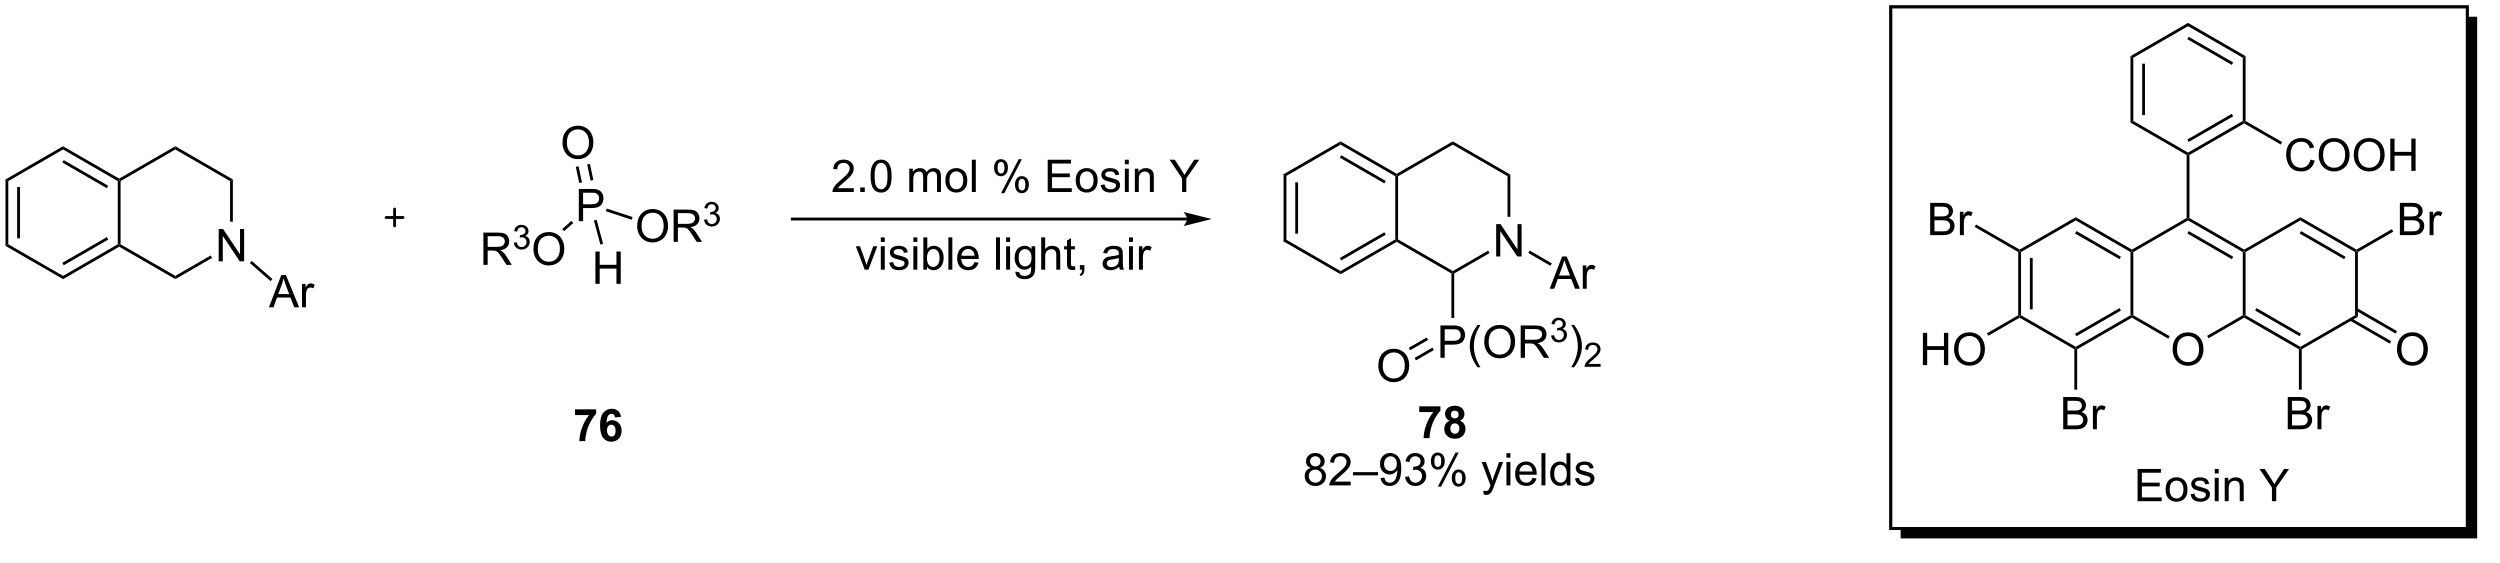 <?xml version="1.0" encoding="UTF-8"?>
<!DOCTYPE svg PUBLIC '-//W3C//DTD SVG 1.0//EN'
          'http://www.w3.org/TR/2001/REC-SVG-20010904/DTD/svg10.dtd'>
<svg stroke-dasharray="none" shape-rendering="auto" xmlns="http://www.w3.org/2000/svg" font-family="'Dialog'" text-rendering="auto" width="608" fill-opacity="1" color-interpolation="auto" color-rendering="auto" preserveAspectRatio="xMidYMid meet" font-size="12px" viewBox="0 0 608 137" fill="black" xmlns:xlink="http://www.w3.org/1999/xlink" stroke="black" image-rendering="auto" stroke-miterlimit="10" stroke-linecap="square" stroke-linejoin="miter" font-style="normal" stroke-width="1" height="137" stroke-dashoffset="0" font-weight="normal" stroke-opacity="1"
><!--Generated by the Batik Graphics2D SVG Generator--><defs id="genericDefs"
  /><g
  ><defs id="defs1"
    ><clipPath clipPathUnits="userSpaceOnUse" id="clipPath1"
      ><path d="M0.646 1.417 L456.565 1.417 L456.565 103.596 L0.646 103.596 L0.646 1.417 Z"
      /></clipPath
      ><clipPath clipPathUnits="userSpaceOnUse" id="clipPath2"
      ><path d="M-1.347 19.993 L-1.347 118.751 L441.346 118.751 L441.346 19.993 Z"
      /></clipPath
      ><clipPath clipPathUnits="userSpaceOnUse" id="clipPath3"
      ><path d="M-1.347 19.993 L-1.347 118.358 L440.923 118.358 L440.923 19.993 Z"
      /></clipPath
    ></defs
    ><g transform="scale(1.333,1.333) translate(-0.646,-1.417) matrix(1.029,0,0,1.029,2.031,-19.148)"
    ><path d="M226.238 50.971 L226.738 51.26 L226.738 62.471 L226.238 62.76 ZM228.308 52.31 L228.308 61.42 L228.808 61.42 L228.808 52.31 Z" stroke="none" clip-path="url(#clipPath3)"
    /></g
    ><g transform="matrix(1.371,0,0,1.371,1.848,-27.42)"
    ><path d="M226.238 62.76 L226.738 62.471 L236.447 68.077 L236.447 68.654 Z" stroke="none" clip-path="url(#clipPath3)"
    /></g
    ><g transform="matrix(1.371,0,0,1.371,1.848,-27.42)"
    ><path d="M236.447 68.654 L236.447 68.077 L246.156 62.471 L246.406 62.615 L246.406 62.904 ZM236.572 66.192 L244.461 61.637 L244.211 61.204 L236.322 65.759 Z" stroke="none" clip-path="url(#clipPath3)"
    /></g
    ><g transform="matrix(1.371,0,0,1.371,1.848,-27.42)"
    ><path d="M246.656 62.471 L246.406 62.615 L246.156 62.471 L246.156 51.26 L246.406 51.115 L246.656 51.26 Z" stroke="none" clip-path="url(#clipPath3)"
    /></g
    ><g transform="matrix(1.371,0,0,1.371,1.848,-27.42)"
    ><path d="M246.406 50.827 L246.406 51.115 L246.156 51.26 L236.447 45.654 L236.447 45.077 ZM244.461 52.094 L236.572 47.539 L236.322 47.972 L244.211 52.527 Z" stroke="none" clip-path="url(#clipPath3)"
    /></g
    ><g transform="matrix(1.371,0,0,1.371,1.848,-27.42)"
    ><path d="M236.447 45.077 L236.447 45.654 L226.738 51.26 L226.238 50.971 Z" stroke="none" clip-path="url(#clipPath3)"
    /></g
    ><g transform="matrix(1.371,0,0,1.371,1.848,-27.42)"
    ><path d="M264.057 65.49 L264.057 59.764 L264.836 59.764 L267.844 64.258 L267.844 59.764 L268.57 59.764 L268.57 65.49 L267.792 65.49 L264.784 60.99 L264.784 65.49 L264.057 65.49 Z" stroke="none" clip-path="url(#clipPath3)"
    /></g
    ><g transform="matrix(1.371,0,0,1.371,1.848,-27.42)"
    ><path d="M246.406 62.904 L246.406 62.615 L246.656 62.471 L256.364 68.077 L256.364 68.365 L256.114 68.51 Z" stroke="none" clip-path="url(#clipPath3)"
    /></g
    ><g transform="matrix(1.371,0,0,1.371,1.848,-27.42)"
    ><path d="M256.614 68.51 L256.364 68.365 L256.364 68.077 L262.632 64.458 L262.882 64.891 Z" stroke="none" clip-path="url(#clipPath3)"
    /></g
    ><g transform="matrix(1.371,0,0,1.371,1.848,-27.42)"
    ><path d="M266.573 58.456 L266.073 58.456 L266.073 51.26 L266.573 50.971 Z" stroke="none" clip-path="url(#clipPath3)"
    /></g
    ><g transform="matrix(1.371,0,0,1.371,1.848,-27.42)"
    ><path d="M266.573 50.971 L266.073 51.26 L256.364 45.654 L256.364 45.077 Z" stroke="none" clip-path="url(#clipPath3)"
    /></g
    ><g transform="matrix(1.371,0,0,1.371,1.848,-27.42)"
    ><path d="M256.364 45.077 L256.364 45.654 L246.656 51.26 L246.406 51.115 L246.406 50.827 Z" stroke="none" clip-path="url(#clipPath3)"
    /></g
    ><g transform="matrix(1.371,0,0,1.371,1.848,-27.42)"
    ><path d="M273.549 71.224 L275.75 65.498 L276.567 65.498 L278.911 71.224 L278.047 71.224 L277.38 69.49 L274.984 69.49 L274.356 71.224 L273.549 71.224 ZM275.203 68.873 L277.146 68.873 L276.547 67.287 Q276.273 66.563 276.14 66.099 Q276.031 66.649 275.833 67.193 L275.203 68.873 ZM279.419 71.224 L279.419 67.076 L280.052 67.076 L280.052 67.704 Q280.294 67.263 280.497 67.123 Q280.703 66.982 280.95 66.982 Q281.304 66.982 281.672 67.209 L281.429 67.86 Q281.172 67.709 280.914 67.709 Q280.685 67.709 280.5 67.847 Q280.317 67.985 280.239 68.232 Q280.122 68.607 280.122 69.052 L280.122 71.224 L279.419 71.224 Z" stroke="none" clip-path="url(#clipPath3)"
    /></g
    ><g transform="matrix(1.371,0,0,1.371,1.848,-27.42)"
    ><path d="M269.748 64.882 L269.998 64.449 L273.927 66.719 L273.677 67.152 Z" stroke="none" clip-path="url(#clipPath3)"
    /></g
    ><g transform="matrix(1.371,0,0,1.371,1.848,-27.42)"
    ><path d="M254.169 83.465 L254.169 77.739 L256.33 77.739 Q256.901 77.739 257.2 77.793 Q257.622 77.864 257.906 78.062 Q258.192 78.257 258.367 78.614 Q258.541 78.968 258.541 79.395 Q258.541 80.124 258.075 80.632 Q257.612 81.137 256.396 81.137 L254.927 81.137 L254.927 83.465 L254.169 83.465 ZM254.927 80.46 L256.409 80.46 Q257.143 80.46 257.45 80.187 Q257.76 79.913 257.76 79.418 Q257.76 79.059 257.578 78.804 Q257.396 78.546 257.099 78.465 Q256.909 78.413 256.393 78.413 L254.927 78.413 L254.927 80.46 ZM260.76 85.15 Q260.177 84.416 259.773 83.431 Q259.372 82.445 259.372 81.39 Q259.372 80.46 259.674 79.609 Q260.026 78.622 260.76 77.64 L261.263 77.64 Q260.791 78.452 260.638 78.801 Q260.401 79.34 260.263 79.926 Q260.096 80.655 260.096 81.395 Q260.096 83.273 261.263 85.15 L260.76 85.15 ZM261.94 80.676 Q261.94 79.249 262.705 78.445 Q263.471 77.637 264.682 77.637 Q265.474 77.637 266.109 78.017 Q266.747 78.395 267.08 79.072 Q267.416 79.749 267.416 80.609 Q267.416 81.481 267.065 82.168 Q266.713 82.856 266.067 83.21 Q265.424 83.564 264.677 83.564 Q263.87 83.564 263.231 83.174 Q262.596 82.78 262.268 82.106 Q261.94 81.429 261.94 80.676 ZM262.721 80.687 Q262.721 81.723 263.276 82.32 Q263.833 82.913 264.674 82.913 Q265.528 82.913 266.08 82.312 Q266.635 81.71 266.635 80.606 Q266.635 79.905 266.398 79.385 Q266.161 78.864 265.705 78.577 Q265.252 78.288 264.685 78.288 Q263.88 78.288 263.299 78.843 Q262.721 79.395 262.721 80.687 ZM268.405 83.465 L268.405 77.739 L270.944 77.739 Q271.709 77.739 272.108 77.892 Q272.506 78.046 272.743 78.437 Q272.983 78.827 272.983 79.301 Q272.983 79.911 272.587 80.33 Q272.194 80.747 271.368 80.859 Q271.67 81.004 271.827 81.145 Q272.157 81.45 272.454 81.905 L273.452 83.465 L272.498 83.465 L271.741 82.273 Q271.407 81.757 271.191 81.484 Q270.978 81.21 270.808 81.101 Q270.639 80.991 270.462 80.95 Q270.334 80.921 270.04 80.921 L269.163 80.921 L269.163 83.465 L268.405 83.465 ZM269.163 80.265 L270.79 80.265 Q271.311 80.265 271.603 80.158 Q271.897 80.051 272.048 79.814 Q272.202 79.577 272.202 79.301 Q272.202 78.895 271.905 78.635 Q271.61 78.372 270.975 78.372 L269.163 78.372 L269.163 80.265 Z" stroke="none" clip-path="url(#clipPath3)"
    /></g
    ><g transform="matrix(1.371,0,0,1.371,1.848,-27.42)"
    ><path d="M273.804 79.531 L274.331 79.46 Q274.423 79.909 274.64 80.107 Q274.858 80.304 275.173 80.304 Q275.544 80.304 275.8 80.046 Q276.058 79.788 276.058 79.407 Q276.058 79.044 275.819 78.81 Q275.583 78.573 275.216 78.573 Q275.067 78.573 274.845 78.632 L274.903 78.169 Q274.956 78.175 274.987 78.175 Q275.325 78.175 275.595 77.999 Q275.864 77.823 275.864 77.456 Q275.864 77.167 275.667 76.978 Q275.472 76.786 275.161 76.786 Q274.853 76.786 274.647 76.98 Q274.442 77.173 274.384 77.56 L273.856 77.466 Q273.954 76.935 274.296 76.644 Q274.64 76.353 275.149 76.353 Q275.501 76.353 275.796 76.503 Q276.093 76.654 276.249 76.915 Q276.405 77.175 276.405 77.468 Q276.405 77.747 276.255 77.976 Q276.106 78.204 275.813 78.339 Q276.194 78.427 276.405 78.704 Q276.616 78.98 276.616 79.396 Q276.616 79.958 276.206 80.351 Q275.796 80.742 275.169 80.742 Q274.604 80.742 274.229 80.406 Q273.856 80.068 273.804 79.531 Z" stroke="none" clip-path="url(#clipPath3)"
    /></g
    ><g transform="matrix(1.371,0,0,1.371,1.848,-27.42)"
    ><path d="M277.878 85.15 L277.373 85.15 Q278.542 83.273 278.542 81.395 Q278.542 80.661 278.373 79.937 Q278.24 79.351 278.003 78.812 Q277.85 78.46 277.373 77.64 L277.878 77.64 Q278.613 78.622 278.964 79.609 Q279.264 80.46 279.264 81.39 Q279.264 82.445 278.86 83.431 Q278.456 84.416 277.878 85.15 Z" stroke="none" clip-path="url(#clipPath3)"
    /></g
    ><g transform="matrix(1.371,0,0,1.371,1.848,-27.42)"
    ><path d="M282.574 84.558 L282.574 85.065 L279.734 85.065 Q279.728 84.874 279.797 84.698 Q279.904 84.409 280.142 84.128 Q280.383 83.847 280.834 83.477 Q281.533 82.903 281.779 82.567 Q282.025 82.231 282.025 81.933 Q282.025 81.62 281.801 81.405 Q281.578 81.188 281.217 81.188 Q280.836 81.188 280.607 81.417 Q280.379 81.645 280.377 82.05 L279.834 81.995 Q279.891 81.388 280.254 81.071 Q280.617 80.753 281.228 80.753 Q281.848 80.753 282.207 81.097 Q282.568 81.438 282.568 81.944 Q282.568 82.202 282.463 82.452 Q282.357 82.7 282.111 82.975 Q281.867 83.251 281.299 83.731 Q280.824 84.13 280.689 84.272 Q280.555 84.415 280.467 84.558 L282.574 84.558 Z" stroke="none" clip-path="url(#clipPath3)"
    /></g
    ><g transform="matrix(1.371,0,0,1.371,1.848,-27.42)"
    ><path d="M256.114 68.51 L256.364 68.365 L256.614 68.51 L256.614 76.4 L256.114 76.4 Z" stroke="none" clip-path="url(#clipPath3)"
    /></g
    ><g transform="matrix(1.371,0,0,1.371,1.848,-27.42)"
    ><path d="M243.151 84.905 Q243.151 83.478 243.917 82.673 Q244.682 81.866 245.893 81.866 Q246.685 81.866 247.32 82.246 Q247.958 82.624 248.292 83.301 Q248.628 83.978 248.628 84.837 Q248.628 85.71 248.276 86.397 Q247.925 87.085 247.279 87.439 Q246.636 87.793 245.888 87.793 Q245.081 87.793 244.443 87.402 Q243.807 87.009 243.479 86.335 Q243.151 85.658 243.151 84.905 ZM243.932 84.915 Q243.932 85.952 244.487 86.548 Q245.044 87.142 245.886 87.142 Q246.74 87.142 247.292 86.54 Q247.846 85.939 247.846 84.835 Q247.846 84.134 247.609 83.613 Q247.373 83.093 246.917 82.806 Q246.464 82.517 245.896 82.517 Q245.091 82.517 244.511 83.072 Q243.932 83.624 243.932 84.915 Z" stroke="none" clip-path="url(#clipPath3)"
    /></g
    ><g transform="matrix(1.371,0,0,1.371,1.848,-27.42)"
    ><path d="M252.752 81.662 L253.002 82.096 L249.836 83.923 L249.586 83.49 ZM251.717 79.87 L248.551 81.698 L248.801 82.131 L251.967 80.303 Z" stroke="none" clip-path="url(#clipPath3)"
    /></g
    ><g transform="matrix(1.371,0,0,1.371,1.848,-27.42)"
    ><path d="M-0.375 51.834 L0.125 52.122 L0.125 63.334 L-0.375 63.622 ZM1.695 53.173 L1.695 62.283 L2.195 62.283 L2.195 53.173 Z" stroke="none" clip-path="url(#clipPath3)"
    /></g
    ><g transform="matrix(1.371,0,0,1.371,1.848,-27.42)"
    ><path d="M-0.375 63.622 L0.125 63.334 L9.834 68.939 L9.834 69.516 Z" stroke="none" clip-path="url(#clipPath3)"
    /></g
    ><g transform="matrix(1.371,0,0,1.371,1.848,-27.42)"
    ><path d="M9.834 69.516 L9.834 68.939 L19.542 63.334 L19.792 63.478 L19.792 63.767 ZM9.959 67.054 L17.848 62.499 L17.598 62.066 L9.709 66.621 Z" stroke="none" clip-path="url(#clipPath3)"
    /></g
    ><g transform="matrix(1.371,0,0,1.371,1.848,-27.42)"
    ><path d="M20.042 63.334 L19.792 63.478 L19.542 63.334 L19.542 52.122 L19.792 51.978 L20.042 52.122 Z" stroke="none" clip-path="url(#clipPath3)"
    /></g
    ><g transform="matrix(1.371,0,0,1.371,1.848,-27.42)"
    ><path d="M19.792 51.689 L19.792 51.978 L19.542 52.122 L9.834 46.517 L9.834 45.939 ZM17.848 52.956 L9.959 48.401 L9.709 48.834 L17.598 53.389 Z" stroke="none" clip-path="url(#clipPath3)"
    /></g
    ><g transform="matrix(1.371,0,0,1.371,1.848,-27.42)"
    ><path d="M9.834 45.939 L9.834 46.517 L0.125 52.122 L-0.375 51.834 Z" stroke="none" clip-path="url(#clipPath3)"
    /></g
    ><g transform="matrix(1.371,0,0,1.371,1.848,-27.42)"
    ><path d="M37.444 66.353 L37.444 60.626 L38.223 60.626 L41.23 65.121 L41.23 60.626 L41.957 60.626 L41.957 66.353 L41.178 66.353 L38.171 61.853 L38.171 66.353 L37.444 66.353 Z" stroke="none" clip-path="url(#clipPath3)"
    /></g
    ><g transform="matrix(1.371,0,0,1.371,1.848,-27.42)"
    ><path d="M19.792 63.767 L19.792 63.478 L20.042 63.334 L29.751 68.939 L29.751 69.516 Z" stroke="none" clip-path="url(#clipPath3)"
    /></g
    ><g transform="matrix(1.371,0,0,1.371,1.848,-27.42)"
    ><path d="M29.751 69.516 L29.751 68.939 L36.019 65.32 L36.269 65.753 Z" stroke="none" clip-path="url(#clipPath3)"
    /></g
    ><g transform="matrix(1.371,0,0,1.371,1.848,-27.42)"
    ><path d="M39.96 59.319 L39.46 59.319 L39.46 52.122 L39.96 51.834 Z" stroke="none" clip-path="url(#clipPath3)"
    /></g
    ><g transform="matrix(1.371,0,0,1.371,1.848,-27.42)"
    ><path d="M39.96 51.834 L39.46 52.122 L29.751 46.517 L29.751 45.939 Z" stroke="none" clip-path="url(#clipPath3)"
    /></g
    ><g transform="matrix(1.371,0,0,1.371,1.848,-27.42)"
    ><path d="M29.751 45.939 L29.751 46.517 L20.042 52.122 L19.792 51.978 L19.792 51.689 Z" stroke="none" clip-path="url(#clipPath3)"
    /></g
    ><g transform="matrix(1.371,0,0,1.371,1.848,-27.42)"
    ><path d="M46.353 74.515 L48.553 68.788 L49.371 68.788 L51.715 74.515 L50.85 74.515 L50.184 72.78 L47.788 72.78 L47.16 74.515 L46.353 74.515 ZM48.007 72.163 L49.949 72.163 L49.35 70.577 Q49.077 69.853 48.944 69.39 Q48.835 69.939 48.637 70.483 L48.007 72.163 ZM52.223 74.515 L52.223 70.366 L52.856 70.366 L52.856 70.994 Q53.098 70.554 53.301 70.413 Q53.507 70.272 53.754 70.272 Q54.108 70.272 54.475 70.499 L54.233 71.15 Q53.975 70.999 53.718 70.999 Q53.488 70.999 53.303 71.137 Q53.121 71.275 53.043 71.522 Q52.926 71.897 52.926 72.343 L52.926 74.515 L52.223 74.515 Z" stroke="none" clip-path="url(#clipPath3)"
    /></g
    ><g transform="matrix(1.371,0,0,1.371,1.848,-27.42)"
    ><path d="M42.975 66.662 L43.304 66.285 L46.978 69.495 L46.649 69.872 Z" stroke="none" clip-path="url(#clipPath3)"
    /></g
    ><g transform="matrix(1.371,0,0,1.371,1.848,-27.42)"
    ><path d="M209.219 58.604 L139.187 58.604 L138.937 58.604 L138.937 59.104 L139.187 59.104 L209.219 59.104 L209.469 59.104 L209.469 58.604 L209.219 58.604 ZM213.594 58.854 L208.594 57.604 C208.594 57.604 209.219 58.307 209.219 58.854 C209.219 59.401 208.594 60.104 208.594 60.104 Z" stroke="none" clip-path="url(#clipPath3)"
    /></g
    ><g transform="matrix(1.371,0,0,1.371,1.848,-27.42)"
    ><path d="M150.105 53.385 L150.105 54.062 L146.319 54.062 Q146.311 53.807 146.402 53.573 Q146.545 53.187 146.863 52.812 Q147.183 52.437 147.785 51.945 Q148.717 51.179 149.045 50.731 Q149.373 50.284 149.373 49.885 Q149.373 49.468 149.074 49.182 Q148.777 48.893 148.295 48.893 Q147.787 48.893 147.482 49.198 Q147.178 49.502 147.175 50.041 L146.451 49.968 Q146.527 49.159 147.011 48.737 Q147.495 48.312 148.311 48.312 Q149.136 48.312 149.615 48.77 Q150.097 49.226 150.097 49.901 Q150.097 50.245 149.957 50.578 Q149.816 50.909 149.488 51.276 Q149.162 51.643 148.404 52.284 Q147.772 52.815 147.592 53.005 Q147.412 53.195 147.295 53.385 L150.105 53.385 ZM151.252 54.062 L151.252 53.26 L152.054 53.26 L152.054 54.062 L151.252 54.062 ZM153.082 51.237 Q153.082 50.221 153.29 49.604 Q153.498 48.984 153.91 48.648 Q154.324 48.312 154.949 48.312 Q155.41 48.312 155.756 48.497 Q156.105 48.682 156.332 49.034 Q156.558 49.383 156.686 49.885 Q156.816 50.385 156.816 51.237 Q156.816 52.245 156.607 52.864 Q156.402 53.484 155.988 53.823 Q155.576 54.161 154.949 54.161 Q154.12 54.161 153.647 53.565 Q153.082 52.851 153.082 51.237 ZM153.803 51.237 Q153.803 52.648 154.134 53.114 Q154.464 53.58 154.949 53.58 Q155.433 53.58 155.761 53.112 Q156.092 52.643 156.092 51.237 Q156.092 49.823 155.761 49.359 Q155.433 48.893 154.941 48.893 Q154.457 48.893 154.167 49.304 Q153.803 49.828 153.803 51.237 Z" stroke="none" clip-path="url(#clipPath3)"
    /></g
    ><g transform="matrix(1.371,0,0,1.371,1.848,-27.42)"
    ><path d="M159.949 54.062 L159.949 49.914 L160.576 49.914 L160.576 50.495 Q160.772 50.19 161.095 50.005 Q161.42 49.82 161.834 49.82 Q162.295 49.82 162.589 50.013 Q162.886 50.203 163.006 50.547 Q163.498 49.82 164.287 49.82 Q164.904 49.82 165.235 50.161 Q165.568 50.502 165.568 51.213 L165.568 54.062 L164.87 54.062 L164.87 51.448 Q164.87 51.026 164.8 50.841 Q164.732 50.656 164.553 50.544 Q164.373 50.429 164.131 50.429 Q163.693 50.429 163.404 50.721 Q163.115 51.01 163.115 51.651 L163.115 54.062 L162.412 54.062 L162.412 51.367 Q162.412 50.898 162.24 50.664 Q162.068 50.429 161.678 50.429 Q161.381 50.429 161.128 50.586 Q160.878 50.742 160.764 51.044 Q160.652 51.343 160.652 51.909 L160.652 54.062 L159.949 54.062 ZM166.35 51.987 Q166.35 50.836 166.99 50.281 Q167.527 49.82 168.295 49.82 Q169.152 49.82 169.693 50.38 Q170.238 50.94 170.238 51.929 Q170.238 52.729 169.995 53.19 Q169.756 53.648 169.298 53.903 Q168.839 54.156 168.295 54.156 Q167.425 54.156 166.886 53.599 Q166.35 53.039 166.35 51.987 ZM167.074 51.987 Q167.074 52.784 167.42 53.182 Q167.769 53.578 168.295 53.578 Q168.818 53.578 169.165 53.179 Q169.514 52.781 169.514 51.963 Q169.514 51.195 169.165 50.799 Q168.816 50.401 168.295 50.401 Q167.769 50.401 167.42 50.797 Q167.074 51.19 167.074 51.987 ZM171.046 54.062 L171.046 48.336 L171.749 48.336 L171.749 54.062 L171.046 54.062 ZM174.999 49.711 Q174.999 49.096 175.307 48.666 Q175.617 48.237 176.202 48.237 Q176.742 48.237 177.093 48.622 Q177.447 49.008 177.447 49.752 Q177.447 50.479 177.091 50.872 Q176.734 51.265 176.21 51.265 Q175.69 51.265 175.343 50.88 Q174.999 50.492 174.999 49.711 ZM176.221 48.721 Q175.96 48.721 175.786 48.948 Q175.611 49.174 175.611 49.781 Q175.611 50.33 175.786 50.557 Q175.963 50.781 176.221 50.781 Q176.486 50.781 176.661 50.554 Q176.835 50.328 176.835 49.726 Q176.835 49.172 176.658 48.948 Q176.484 48.721 176.221 48.721 ZM176.226 54.273 L179.359 48.237 L179.929 48.237 L176.807 54.273 L176.226 54.273 ZM178.702 52.718 Q178.702 52.101 179.01 51.674 Q179.32 51.245 179.908 51.245 Q180.447 51.245 180.802 51.63 Q181.156 52.015 181.156 52.76 Q181.156 53.487 180.796 53.88 Q180.44 54.273 179.913 54.273 Q179.393 54.273 179.046 53.885 Q178.702 53.495 178.702 52.718 ZM179.929 51.729 Q179.663 51.729 179.489 51.955 Q179.315 52.182 179.315 52.789 Q179.315 53.336 179.489 53.562 Q179.666 53.789 179.924 53.789 Q180.195 53.789 180.367 53.562 Q180.541 53.336 180.541 52.734 Q180.541 52.179 180.364 51.955 Q180.19 51.729 179.929 51.729 ZM184.502 54.062 L184.502 48.336 L188.643 48.336 L188.643 49.01 L185.26 49.01 L185.26 50.765 L188.429 50.765 L188.429 51.437 L185.26 51.437 L185.26 53.385 L188.775 53.385 L188.775 54.062 L184.502 54.062 ZM189.471 51.987 Q189.471 50.836 190.111 50.281 Q190.648 49.82 191.416 49.82 Q192.273 49.82 192.815 50.38 Q193.359 50.94 193.359 51.929 Q193.359 52.729 193.117 53.19 Q192.877 53.648 192.419 53.903 Q191.96 54.156 191.416 54.156 Q190.546 54.156 190.007 53.599 Q189.471 53.039 189.471 51.987 ZM190.195 51.987 Q190.195 52.784 190.541 53.182 Q190.89 53.578 191.416 53.578 Q191.94 53.578 192.286 53.179 Q192.635 52.781 192.635 51.963 Q192.635 51.195 192.286 50.799 Q191.937 50.401 191.416 50.401 Q190.89 50.401 190.541 50.797 Q190.195 51.19 190.195 51.987 ZM193.902 52.823 L194.597 52.713 Q194.654 53.133 194.923 53.356 Q195.191 53.578 195.67 53.578 Q196.154 53.578 196.389 53.38 Q196.623 53.182 196.623 52.916 Q196.623 52.679 196.417 52.541 Q196.272 52.448 195.699 52.304 Q194.925 52.109 194.626 51.966 Q194.326 51.823 194.173 51.573 Q194.019 51.32 194.019 51.015 Q194.019 50.737 194.144 50.502 Q194.272 50.265 194.49 50.109 Q194.654 49.987 194.938 49.903 Q195.222 49.82 195.545 49.82 Q196.035 49.82 196.402 49.961 Q196.772 50.101 196.946 50.341 Q197.123 50.58 197.191 50.984 L196.503 51.078 Q196.457 50.758 196.23 50.578 Q196.006 50.398 195.597 50.398 Q195.113 50.398 194.904 50.56 Q194.699 50.718 194.699 50.932 Q194.699 51.07 194.785 51.179 Q194.87 51.291 195.053 51.367 Q195.16 51.406 195.675 51.547 Q196.42 51.745 196.714 51.872 Q197.011 52 197.178 52.242 Q197.347 52.484 197.347 52.843 Q197.347 53.195 197.141 53.505 Q196.936 53.815 196.548 53.987 Q196.162 54.156 195.675 54.156 Q194.865 54.156 194.441 53.82 Q194.019 53.484 193.902 52.823 ZM198.186 49.143 L198.186 48.336 L198.889 48.336 L198.889 49.143 L198.186 49.143 ZM198.186 54.062 L198.186 49.914 L198.889 49.914 L198.889 54.062 L198.186 54.062 ZM199.96 54.062 L199.96 49.914 L200.593 49.914 L200.593 50.502 Q201.049 49.82 201.913 49.82 Q202.288 49.82 202.601 49.955 Q202.916 50.088 203.072 50.307 Q203.229 50.526 203.291 50.828 Q203.33 51.023 203.33 51.51 L203.33 54.062 L202.627 54.062 L202.627 51.539 Q202.627 51.109 202.544 50.895 Q202.463 50.682 202.255 50.557 Q202.046 50.429 201.765 50.429 Q201.315 50.429 200.989 50.716 Q200.663 51 200.663 51.797 L200.663 54.062 L199.96 54.062 ZM208.335 54.062 L208.335 51.635 L206.127 48.336 L207.049 48.336 L208.179 50.062 Q208.492 50.547 208.76 51.031 Q209.018 50.58 209.385 50.018 L210.494 48.336 L211.377 48.336 L209.093 51.635 L209.093 54.062 L208.335 54.062 Z" stroke="none" clip-path="url(#clipPath3)"
    /></g
    ><g transform="matrix(1.371,0,0,1.371,1.848,-27.42)"
    ><path d="M152.045 67.838 L150.467 63.69 L151.209 63.69 L152.1 66.174 Q152.246 66.575 152.366 67.01 Q152.459 66.682 152.629 66.221 L153.551 63.69 L154.272 63.69 L152.702 67.838 L152.045 67.838 ZM154.897 62.919 L154.897 62.112 L155.6 62.112 L155.6 62.919 L154.897 62.919 ZM154.897 67.838 L154.897 63.69 L155.6 63.69 L155.6 67.838 L154.897 67.838 ZM156.39 66.599 L157.086 66.489 Q157.143 66.909 157.411 67.132 Q157.679 67.354 158.159 67.354 Q158.643 67.354 158.877 67.156 Q159.112 66.958 159.112 66.692 Q159.112 66.455 158.906 66.317 Q158.76 66.224 158.187 66.08 Q157.414 65.885 157.114 65.742 Q156.815 65.599 156.661 65.349 Q156.508 65.096 156.508 64.791 Q156.508 64.513 156.633 64.278 Q156.76 64.041 156.979 63.885 Q157.143 63.763 157.427 63.679 Q157.711 63.596 158.034 63.596 Q158.523 63.596 158.89 63.737 Q159.26 63.877 159.435 64.117 Q159.612 64.356 159.679 64.76 L158.992 64.854 Q158.945 64.534 158.719 64.354 Q158.495 64.174 158.086 64.174 Q157.601 64.174 157.393 64.336 Q157.187 64.495 157.187 64.708 Q157.187 64.846 157.273 64.955 Q157.359 65.067 157.542 65.143 Q157.648 65.182 158.164 65.323 Q158.909 65.52 159.203 65.648 Q159.5 65.776 159.667 66.018 Q159.836 66.26 159.836 66.62 Q159.836 66.971 159.63 67.281 Q159.424 67.591 159.036 67.763 Q158.651 67.932 158.164 67.932 Q157.354 67.932 156.929 67.596 Q156.508 67.26 156.39 66.599 ZM160.674 62.919 L160.674 62.112 L161.377 62.112 L161.377 62.919 L160.674 62.919 ZM160.674 67.838 L160.674 63.69 L161.377 63.69 L161.377 67.838 L160.674 67.838 ZM163.097 67.838 L162.444 67.838 L162.444 62.112 L163.147 62.112 L163.147 64.153 Q163.592 63.596 164.285 63.596 Q164.668 63.596 165.009 63.75 Q165.35 63.903 165.571 64.185 Q165.793 64.463 165.918 64.859 Q166.043 65.252 166.043 65.7 Q166.043 66.768 165.514 67.351 Q164.988 67.932 164.249 67.932 Q163.514 67.932 163.097 67.317 L163.097 67.838 ZM163.09 65.731 Q163.09 66.479 163.293 66.81 Q163.624 67.354 164.191 67.354 Q164.652 67.354 164.988 66.953 Q165.324 66.552 165.324 65.76 Q165.324 64.948 165.001 64.562 Q164.678 64.174 164.222 64.174 Q163.762 64.174 163.426 64.575 Q163.09 64.974 163.09 65.731 ZM166.883 67.838 L166.883 62.112 L167.586 62.112 L167.586 67.838 L166.883 67.838 ZM171.514 66.502 L172.241 66.591 Q172.069 67.229 171.603 67.58 Q171.139 67.932 170.418 67.932 Q169.506 67.932 168.972 67.372 Q168.441 66.81 168.441 65.799 Q168.441 64.752 168.98 64.174 Q169.519 63.596 170.379 63.596 Q171.209 63.596 171.736 64.164 Q172.264 64.729 172.264 65.755 Q172.264 65.817 172.262 65.942 L169.168 65.942 Q169.207 66.627 169.553 66.992 Q169.902 67.354 170.42 67.354 Q170.808 67.354 171.082 67.151 Q171.355 66.948 171.514 66.502 ZM169.207 65.364 L171.522 65.364 Q171.475 64.841 171.256 64.58 Q170.92 64.174 170.387 64.174 Q169.902 64.174 169.571 64.5 Q169.241 64.823 169.207 65.364 ZM175.332 67.838 L175.332 62.112 L176.035 62.112 L176.035 67.838 L175.332 67.838 ZM177.127 62.919 L177.127 62.112 L177.831 62.112 L177.831 62.919 L177.127 62.919 ZM177.127 67.838 L177.127 63.69 L177.831 63.69 L177.831 67.838 L177.127 67.838 ZM178.772 68.182 L179.457 68.284 Q179.499 68.601 179.694 68.745 Q179.957 68.94 180.41 68.94 Q180.897 68.94 181.163 68.745 Q181.428 68.549 181.522 68.198 Q181.577 67.984 181.574 67.294 Q181.113 67.838 180.426 67.838 Q179.569 67.838 179.1 67.221 Q178.631 66.604 178.631 65.739 Q178.631 65.145 178.845 64.645 Q179.061 64.143 179.47 63.87 Q179.879 63.596 180.428 63.596 Q181.163 63.596 181.639 64.19 L181.639 63.69 L182.288 63.69 L182.288 67.276 Q182.288 68.245 182.09 68.648 Q181.894 69.054 181.465 69.289 Q181.038 69.523 180.413 69.523 Q179.67 69.523 179.212 69.187 Q178.756 68.854 178.772 68.182 ZM179.355 65.69 Q179.355 66.505 179.678 66.88 Q180.004 67.255 180.491 67.255 Q180.975 67.255 181.303 66.882 Q181.631 66.51 181.631 65.713 Q181.631 64.95 181.293 64.565 Q180.957 64.177 180.48 64.177 Q180.012 64.177 179.683 64.56 Q179.355 64.94 179.355 65.69 ZM183.351 67.838 L183.351 62.112 L184.054 62.112 L184.054 64.166 Q184.547 63.596 185.297 63.596 Q185.758 63.596 186.096 63.778 Q186.437 63.958 186.583 64.278 Q186.729 64.599 186.729 65.208 L186.729 67.838 L186.026 67.838 L186.026 65.208 Q186.026 64.682 185.797 64.442 Q185.57 64.2 185.151 64.2 Q184.838 64.2 184.562 64.364 Q184.289 64.526 184.172 64.804 Q184.054 65.08 184.054 65.567 L184.054 67.838 L183.351 67.838 ZM189.334 67.208 L189.436 67.83 Q189.139 67.893 188.905 67.893 Q188.522 67.893 188.311 67.773 Q188.1 67.651 188.014 67.453 Q187.928 67.255 187.928 66.622 L187.928 64.237 L187.413 64.237 L187.413 63.69 L187.928 63.69 L187.928 62.661 L188.629 62.239 L188.629 63.69 L189.334 63.69 L189.334 64.237 L188.629 64.237 L188.629 66.661 Q188.629 66.963 188.665 67.049 Q188.702 67.135 188.785 67.187 Q188.871 67.237 189.027 67.237 Q189.144 67.237 189.334 67.208 ZM190.206 67.838 L190.206 67.036 L191.008 67.036 L191.008 67.838 Q191.008 68.281 190.851 68.552 Q190.695 68.823 190.354 68.971 L190.159 68.671 Q190.383 68.573 190.487 68.382 Q190.594 68.195 190.604 67.838 L190.206 67.838 ZM197.174 67.325 Q196.784 67.659 196.422 67.796 Q196.062 67.932 195.648 67.932 Q194.963 67.932 194.596 67.599 Q194.229 67.263 194.229 66.745 Q194.229 66.44 194.367 66.187 Q194.508 65.935 194.732 65.784 Q194.956 65.63 195.237 65.552 Q195.445 65.497 195.862 65.448 Q196.713 65.346 197.117 65.205 Q197.12 65.06 197.12 65.02 Q197.12 64.591 196.922 64.416 Q196.651 64.177 196.12 64.177 Q195.625 64.177 195.388 64.351 Q195.151 64.526 195.039 64.966 L194.351 64.872 Q194.445 64.432 194.659 64.161 Q194.875 63.888 195.281 63.742 Q195.687 63.596 196.221 63.596 Q196.752 63.596 197.083 63.721 Q197.417 63.846 197.573 64.036 Q197.729 64.224 197.792 64.513 Q197.828 64.692 197.828 65.161 L197.828 66.099 Q197.828 67.08 197.872 67.341 Q197.917 67.599 198.049 67.838 L197.315 67.838 Q197.206 67.62 197.174 67.325 ZM197.117 65.755 Q196.734 65.911 195.969 66.02 Q195.534 66.083 195.354 66.161 Q195.174 66.239 195.075 66.39 Q194.979 66.541 194.979 66.724 Q194.979 67.005 195.192 67.192 Q195.406 67.38 195.815 67.38 Q196.221 67.38 196.536 67.203 Q196.854 67.026 197.002 66.716 Q197.117 66.479 197.117 66.013 L197.117 65.755 ZM198.92 62.919 L198.92 62.112 L199.624 62.112 L199.624 62.919 L198.92 62.919 ZM198.92 67.838 L198.92 63.69 L199.624 63.69 L199.624 67.838 L198.92 67.838 ZM200.687 67.838 L200.687 63.69 L201.32 63.69 L201.32 64.317 Q201.562 63.877 201.765 63.737 Q201.971 63.596 202.219 63.596 Q202.573 63.596 202.94 63.823 L202.698 64.474 Q202.44 64.323 202.182 64.323 Q201.953 64.323 201.768 64.461 Q201.586 64.599 201.508 64.846 Q201.39 65.221 201.39 65.666 L201.39 67.838 L200.687 67.838 Z" stroke="none" clip-path="url(#clipPath3)"
    /></g
    ><g transform="matrix(1.371,0,0,1.371,1.848,-27.42)"
    ><path d="M376.577 29.959 L377.077 30.248 L377.077 41.459 L376.577 41.748 ZM378.647 31.299 L378.647 40.409 L379.147 40.409 L379.147 31.299 Z" stroke="none" clip-path="url(#clipPath3)"
    /></g
    ><g transform="matrix(1.371,0,0,1.371,1.848,-27.42)"
    ><path d="M376.577 41.748 L377.077 41.459 L386.786 47.065 L386.786 47.354 L386.536 47.498 Z" stroke="none" clip-path="url(#clipPath3)"
    /></g
    ><g transform="matrix(1.371,0,0,1.371,1.848,-27.42)"
    ><path d="M387.036 47.498 L386.786 47.354 L386.786 47.065 L396.494 41.459 L396.744 41.604 L396.744 41.893 ZM386.911 45.18 L394.799 40.625 L394.549 40.192 L386.661 44.747 Z" stroke="none" clip-path="url(#clipPath3)"
    /></g
    ><g transform="matrix(1.371,0,0,1.371,1.848,-27.42)"
    ><path d="M396.994 41.46 L396.744 41.604 L396.494 41.459 L396.494 30.248 L396.994 29.959 Z" stroke="none" clip-path="url(#clipPath3)"
    /></g
    ><g transform="matrix(1.371,0,0,1.371,1.848,-27.42)"
    ><path d="M396.994 29.959 L396.494 30.248 L386.786 24.642 L386.786 24.065 ZM394.799 31.082 L386.911 26.527 L386.661 26.96 L394.549 31.515 Z" stroke="none" clip-path="url(#clipPath3)"
    /></g
    ><g transform="matrix(1.371,0,0,1.371,1.848,-27.42)"
    ><path d="M386.786 24.065 L386.786 24.642 L377.077 30.248 L376.577 29.959 Z" stroke="none" clip-path="url(#clipPath3)"
    /></g
    ><g transform="matrix(1.371,0,0,1.371,1.848,-27.42)"
    ><path d="M386.536 47.498 L386.786 47.354 L387.036 47.498 L387.036 58.67 L386.786 58.814 L386.536 58.67 Z" stroke="none" clip-path="url(#clipPath3)"
    /></g
    ><g transform="matrix(1.371,0,0,1.371,1.848,-27.42)"
    ><path d="M384.049 82 Q384.049 80.573 384.814 79.768 Q385.58 78.961 386.791 78.961 Q387.582 78.961 388.218 79.341 Q388.856 79.719 389.189 80.396 Q389.525 81.073 389.525 81.932 Q389.525 82.805 389.174 83.492 Q388.822 84.18 388.176 84.534 Q387.533 84.888 386.786 84.888 Q385.978 84.888 385.34 84.497 Q384.705 84.104 384.377 83.43 Q384.049 82.752 384.049 82 ZM384.83 82.01 Q384.83 83.047 385.385 83.643 Q385.942 84.237 386.783 84.237 Q387.637 84.237 388.189 83.635 Q388.744 83.034 388.744 81.93 Q388.744 81.229 388.507 80.708 Q388.27 80.187 387.814 79.901 Q387.361 79.612 386.793 79.612 Q385.989 79.612 385.408 80.166 Q384.83 80.719 384.83 82.01 Z" stroke="none" clip-path="url(#clipPath3)"
    /></g
    ><g transform="matrix(1.371,0,0,1.371,1.848,-27.42)"
    ><path d="M386.536 58.67 L386.786 58.814 L386.786 59.103 L377.077 64.708 L376.827 64.564 L376.827 64.275 Z" stroke="none" clip-path="url(#clipPath3)"
    /></g
    ><g transform="matrix(1.371,0,0,1.371,1.848,-27.42)"
    ><path d="M376.577 64.708 L376.827 64.564 L377.077 64.708 L377.077 75.92 L376.827 76.064 L376.577 75.92 Z" stroke="none" clip-path="url(#clipPath3)"
    /></g
    ><g transform="matrix(1.371,0,0,1.371,1.848,-27.42)"
    ><path d="M376.827 76.353 L376.827 76.064 L377.077 75.92 L383.533 79.647 L383.283 80.08 Z" stroke="none" clip-path="url(#clipPath3)"
    /></g
    ><g transform="matrix(1.371,0,0,1.371,1.848,-27.42)"
    ><path d="M390.418 80.005 L390.168 79.572 L396.494 75.92 L396.744 76.064 L396.744 76.353 Z" stroke="none" clip-path="url(#clipPath3)"
    /></g
    ><g transform="matrix(1.371,0,0,1.371,1.848,-27.42)"
    ><path d="M396.994 75.92 L396.744 76.064 L396.494 75.92 L396.494 64.708 L396.744 64.564 L396.994 64.708 Z" stroke="none" clip-path="url(#clipPath3)"
    /></g
    ><g transform="matrix(1.371,0,0,1.371,1.848,-27.42)"
    ><path d="M396.744 64.275 L396.744 64.564 L396.494 64.708 L386.786 59.103 L386.786 58.814 L387.036 58.67 ZM394.799 65.543 L386.911 60.988 L386.661 61.421 L394.549 65.975 Z" stroke="none" clip-path="url(#clipPath3)"
    /></g
    ><g transform="matrix(1.371,0,0,1.371,1.848,-27.42)"
    ><path d="M396.744 76.353 L396.744 76.064 L396.994 75.92 L406.703 81.525 L406.703 81.814 L406.453 81.958 ZM398.689 75.085 L406.578 79.64 L406.828 79.207 L398.939 74.652 Z" stroke="none" clip-path="url(#clipPath3)"
    /></g
    ><g transform="matrix(1.371,0,0,1.371,1.848,-27.42)"
    ><path d="M406.953 81.958 L406.703 81.814 L406.703 81.525 L416.412 75.92 L416.912 76.208 Z" stroke="none" clip-path="url(#clipPath3)"
    /></g
    ><g transform="matrix(1.371,0,0,1.371,1.848,-27.42)"
    ><path d="M416.912 76.208 L416.412 75.92 L416.412 64.708 L416.662 64.564 L416.912 64.708 Z" stroke="none" clip-path="url(#clipPath3)"
    /></g
    ><g transform="matrix(1.371,0,0,1.371,1.848,-27.42)"
    ><path d="M416.662 64.275 L416.662 64.564 L416.412 64.708 L406.703 59.103 L406.703 58.525 ZM414.717 65.543 L406.828 60.988 L406.578 61.421 L414.467 65.975 Z" stroke="none" clip-path="url(#clipPath3)"
    /></g
    ><g transform="matrix(1.371,0,0,1.371,1.848,-27.42)"
    ><path d="M406.703 58.525 L406.703 59.103 L396.994 64.708 L396.744 64.564 L396.744 64.275 Z" stroke="none" clip-path="url(#clipPath3)"
    /></g
    ><g transform="matrix(1.371,0,0,1.371,1.848,-27.42)"
    ><path d="M376.827 64.275 L376.827 64.564 L376.577 64.708 L366.868 59.103 L366.868 58.525 ZM374.882 65.543 L366.993 60.988 L366.743 61.421 L374.632 65.975 Z" stroke="none" clip-path="url(#clipPath3)"
    /></g
    ><g transform="matrix(1.371,0,0,1.371,1.848,-27.42)"
    ><path d="M366.868 58.525 L366.868 59.103 L357.159 64.708 L356.909 64.564 L356.909 64.275 Z" stroke="none" clip-path="url(#clipPath3)"
    /></g
    ><g transform="matrix(1.371,0,0,1.371,1.848,-27.42)"
    ><path d="M356.659 64.708 L356.909 64.564 L357.159 64.708 L357.159 75.92 L356.909 76.064 L356.659 75.92 ZM358.729 65.759 L358.729 74.869 L359.229 74.869 L359.229 65.759 Z" stroke="none" clip-path="url(#clipPath3)"
    /></g
    ><g transform="matrix(1.371,0,0,1.371,1.848,-27.42)"
    ><path d="M356.909 76.353 L356.909 76.064 L357.159 75.92 L366.868 81.525 L366.868 81.814 L366.618 81.958 Z" stroke="none" clip-path="url(#clipPath3)"
    /></g
    ><g transform="matrix(1.371,0,0,1.371,1.848,-27.42)"
    ><path d="M367.118 81.958 L366.868 81.814 L366.868 81.525 L376.577 75.92 L376.827 76.064 L376.827 76.353 ZM366.993 79.64 L374.882 75.085 L374.632 74.652 L366.743 79.207 Z" stroke="none" clip-path="url(#clipPath3)"
    /></g
    ><g transform="matrix(1.371,0,0,1.371,1.848,-27.42)"
    ><path d="M423.851 81.984 Q423.851 80.557 424.617 79.752 Q425.383 78.945 426.594 78.945 Q427.385 78.945 428.021 79.325 Q428.659 79.703 428.992 80.38 Q429.328 81.057 429.328 81.916 Q429.328 82.789 428.976 83.476 Q428.625 84.164 427.979 84.518 Q427.336 84.872 426.588 84.872 Q425.781 84.872 425.143 84.481 Q424.508 84.088 424.18 83.414 Q423.851 82.737 423.851 81.984 ZM424.633 81.994 Q424.633 83.031 425.187 83.627 Q425.745 84.221 426.586 84.221 Q427.44 84.221 427.992 83.619 Q428.547 83.018 428.547 81.914 Q428.547 81.213 428.31 80.692 Q428.073 80.171 427.617 79.885 Q427.164 79.596 426.596 79.596 Q425.791 79.596 425.211 80.151 Q424.633 80.703 424.633 81.994 Z" stroke="none" clip-path="url(#clipPath3)"
    /></g
    ><g transform="matrix(1.371,0,0,1.371,1.848,-27.42)"
    ><path d="M415.505 76.876 L422.57 80.957 L422.82 80.524 L415.755 76.443 ZM416.537 75.089 L423.602 79.17 L423.852 78.737 L416.787 74.656 Z" stroke="none" clip-path="url(#clipPath3)"
    /></g
    ><g transform="matrix(1.371,0,0,1.371,1.848,-27.42)"
    ><path d="M408.499 48.305 L409.257 48.495 Q409.02 49.43 408.4 49.922 Q407.78 50.412 406.887 50.412 Q405.96 50.412 405.379 50.034 Q404.801 49.657 404.497 48.943 Q404.194 48.227 404.194 47.407 Q404.194 46.511 404.536 45.847 Q404.879 45.18 405.51 44.834 Q406.14 44.487 406.898 44.487 Q407.757 44.487 408.343 44.925 Q408.929 45.362 409.161 46.157 L408.413 46.331 Q408.215 45.706 407.835 45.422 Q407.457 45.136 406.882 45.136 Q406.223 45.136 405.778 45.453 Q405.335 45.769 405.155 46.303 Q404.976 46.836 404.976 47.401 Q404.976 48.133 405.189 48.678 Q405.403 49.222 405.851 49.493 Q406.301 49.761 406.825 49.761 Q407.46 49.761 407.9 49.394 Q408.343 49.026 408.499 48.305 ZM409.961 47.524 Q409.961 46.097 410.727 45.292 Q411.493 44.485 412.704 44.485 Q413.495 44.485 414.131 44.865 Q414.769 45.243 415.102 45.92 Q415.438 46.597 415.438 47.456 Q415.438 48.328 415.086 49.016 Q414.735 49.703 414.089 50.058 Q413.446 50.412 412.698 50.412 Q411.891 50.412 411.253 50.021 Q410.618 49.628 410.289 48.953 Q409.961 48.276 409.961 47.524 ZM410.743 47.534 Q410.743 48.571 411.297 49.167 Q411.855 49.761 412.696 49.761 Q413.55 49.761 414.102 49.159 Q414.657 48.558 414.657 47.453 Q414.657 46.753 414.42 46.232 Q414.183 45.711 413.727 45.425 Q413.274 45.136 412.706 45.136 Q411.901 45.136 411.321 45.691 Q410.743 46.243 410.743 47.534 ZM416.184 47.524 Q416.184 46.097 416.95 45.292 Q417.715 44.485 418.926 44.485 Q419.718 44.485 420.353 44.865 Q420.991 45.243 421.325 45.92 Q421.661 46.597 421.661 47.456 Q421.661 48.328 421.309 49.016 Q420.957 49.703 420.312 50.058 Q419.668 50.412 418.921 50.412 Q418.114 50.412 417.476 50.021 Q416.84 49.628 416.512 48.953 Q416.184 48.276 416.184 47.524 ZM416.965 47.534 Q416.965 48.571 417.52 49.167 Q418.077 49.761 418.918 49.761 Q419.773 49.761 420.325 49.159 Q420.879 48.558 420.879 47.453 Q420.879 46.753 420.642 46.232 Q420.405 45.711 419.95 45.425 Q419.497 45.136 418.929 45.136 Q418.124 45.136 417.543 45.691 Q416.965 46.243 416.965 47.534 ZM422.659 50.313 L422.659 44.586 L423.417 44.586 L423.417 46.938 L426.394 46.938 L426.394 44.586 L427.151 44.586 L427.151 50.313 L426.394 50.313 L426.394 47.612 L423.417 47.612 L423.417 50.313 L422.659 50.313 Z" stroke="none" clip-path="url(#clipPath3)"
    /></g
    ><g transform="matrix(1.371,0,0,1.371,1.848,-27.42)"
    ><path d="M396.744 41.893 L396.744 41.604 L396.994 41.46 L403.473 45.202 L403.223 45.635 Z" stroke="none" clip-path="url(#clipPath3)"
    /></g
    ><g transform="matrix(1.371,0,0,1.371,1.848,-27.42)"
    ><path d="M339.752 84.773 L339.752 79.046 L340.51 79.046 L340.51 81.398 L343.487 81.398 L343.487 79.046 L344.245 79.046 L344.245 84.773 L343.487 84.773 L343.487 82.073 L340.51 82.073 L340.51 84.773 L339.752 84.773 ZM345.277 81.984 Q345.277 80.557 346.043 79.752 Q346.808 78.945 348.019 78.945 Q348.811 78.945 349.446 79.325 Q350.084 79.703 350.418 80.38 Q350.754 81.057 350.754 81.916 Q350.754 82.789 350.402 83.476 Q350.05 84.164 349.405 84.518 Q348.761 84.872 348.014 84.872 Q347.207 84.872 346.569 84.481 Q345.933 84.088 345.605 83.414 Q345.277 82.737 345.277 81.984 ZM346.058 81.994 Q346.058 83.031 346.613 83.627 Q347.17 84.221 348.011 84.221 Q348.866 84.221 349.418 83.619 Q349.972 83.018 349.972 81.914 Q349.972 81.213 349.735 80.692 Q349.498 80.171 349.043 79.885 Q348.59 79.596 348.022 79.596 Q347.217 79.596 346.636 80.151 Q346.058 80.703 346.058 81.994 Z" stroke="none" clip-path="url(#clipPath3)"
    /></g
    ><g transform="matrix(1.371,0,0,1.371,1.848,-27.42)"
    ><path d="M356.659 75.92 L356.909 76.064 L356.909 76.353 L351.361 79.558 L351.111 79.125 Z" stroke="none" clip-path="url(#clipPath3)"
    /></g
    ><g transform="matrix(1.371,0,0,1.371,1.848,-27.42)"
    ><path d="M364.642 96.149 L364.642 90.422 L366.79 90.422 Q367.446 90.422 367.842 90.597 Q368.241 90.769 368.464 91.131 Q368.688 91.493 368.688 91.886 Q368.688 92.253 368.488 92.579 Q368.29 92.902 367.889 93.102 Q368.407 93.253 368.686 93.62 Q368.967 93.987 368.967 94.487 Q368.967 94.891 368.795 95.237 Q368.626 95.581 368.376 95.769 Q368.126 95.956 367.748 96.053 Q367.373 96.149 366.827 96.149 L364.642 96.149 ZM365.399 92.829 L366.639 92.829 Q367.142 92.829 367.36 92.761 Q367.649 92.675 367.795 92.477 Q367.944 92.277 367.944 91.977 Q367.944 91.691 367.806 91.475 Q367.67 91.258 367.415 91.178 Q367.163 91.097 366.545 91.097 L365.399 91.097 L365.399 92.829 ZM365.399 95.472 L366.827 95.472 Q367.194 95.472 367.342 95.446 Q367.603 95.399 367.777 95.29 Q367.954 95.18 368.066 94.972 Q368.181 94.761 368.181 94.487 Q368.181 94.167 368.017 93.933 Q367.853 93.696 367.561 93.6 Q367.272 93.503 366.725 93.503 L365.399 93.503 L365.399 95.472 ZM369.913 96.149 L369.913 92.001 L370.545 92.001 L370.545 92.628 Q370.788 92.188 370.991 92.047 Q371.196 91.907 371.444 91.907 Q371.798 91.907 372.165 92.133 L371.923 92.784 Q371.665 92.633 371.407 92.633 Q371.178 92.633 370.993 92.771 Q370.811 92.909 370.733 93.157 Q370.616 93.532 370.616 93.977 L370.616 96.149 L369.913 96.149 Z" stroke="none" clip-path="url(#clipPath3)"
    /></g
    ><g transform="matrix(1.371,0,0,1.371,1.848,-27.42)"
    ><path d="M366.618 81.958 L366.868 81.814 L367.118 81.958 L367.118 89.121 L366.618 89.121 Z" stroke="none" clip-path="url(#clipPath3)"
    /></g
    ><g transform="matrix(1.371,0,0,1.371,1.848,-27.42)"
    ><path d="M341.045 61.713 L341.045 55.986 L343.194 55.986 Q343.85 55.986 344.246 56.161 Q344.644 56.333 344.868 56.695 Q345.092 57.057 345.092 57.45 Q345.092 57.817 344.892 58.143 Q344.694 58.465 344.293 58.666 Q344.811 58.817 345.09 59.184 Q345.371 59.551 345.371 60.051 Q345.371 60.455 345.199 60.801 Q345.03 61.145 344.78 61.333 Q344.53 61.52 344.152 61.617 Q343.777 61.713 343.23 61.713 L341.045 61.713 ZM341.803 58.393 L343.043 58.393 Q343.545 58.393 343.764 58.325 Q344.053 58.239 344.199 58.041 Q344.347 57.84 344.347 57.541 Q344.347 57.255 344.209 57.038 Q344.074 56.822 343.819 56.742 Q343.566 56.661 342.949 56.661 L341.803 56.661 L341.803 58.393 ZM341.803 61.036 L343.23 61.036 Q343.597 61.036 343.746 61.01 Q344.006 60.963 344.181 60.853 Q344.358 60.744 344.47 60.536 Q344.584 60.325 344.584 60.051 Q344.584 59.731 344.42 59.497 Q344.256 59.26 343.965 59.163 Q343.676 59.067 343.129 59.067 L341.803 59.067 L341.803 61.036 ZM346.316 61.713 L346.316 57.565 L346.949 57.565 L346.949 58.192 Q347.191 57.752 347.394 57.611 Q347.6 57.471 347.847 57.471 Q348.202 57.471 348.569 57.697 L348.327 58.348 Q348.069 58.197 347.811 58.197 Q347.582 58.197 347.397 58.335 Q347.215 58.473 347.137 58.721 Q347.019 59.096 347.019 59.541 L347.019 61.713 L346.316 61.713 Z" stroke="none" clip-path="url(#clipPath3)"
    /></g
    ><g transform="matrix(1.371,0,0,1.371,1.848,-27.42)"
    ><path d="M356.909 64.275 L356.909 64.564 L356.659 64.708 L348.939 60.255 L349.189 59.822 Z" stroke="none" clip-path="url(#clipPath3)"
    /></g
    ><g transform="matrix(1.371,0,0,1.371,1.848,-27.42)"
    ><path d="M404.476 96.149 L404.476 90.422 L406.625 90.422 Q407.281 90.422 407.677 90.597 Q408.075 90.769 408.299 91.131 Q408.523 91.493 408.523 91.886 Q408.523 92.253 408.323 92.579 Q408.125 92.902 407.724 93.102 Q408.242 93.253 408.521 93.62 Q408.802 93.987 408.802 94.487 Q408.802 94.891 408.63 95.237 Q408.461 95.581 408.211 95.769 Q407.961 95.956 407.583 96.053 Q407.208 96.149 406.661 96.149 L404.476 96.149 ZM405.234 92.829 L406.474 92.829 Q406.976 92.829 407.195 92.761 Q407.484 92.675 407.63 92.477 Q407.778 92.277 407.778 91.977 Q407.778 91.691 407.64 91.475 Q407.505 91.258 407.25 91.178 Q406.997 91.097 406.38 91.097 L405.234 91.097 L405.234 92.829 ZM405.234 95.472 L406.661 95.472 Q407.028 95.472 407.177 95.446 Q407.437 95.399 407.612 95.29 Q407.789 95.18 407.901 94.972 Q408.015 94.761 408.015 94.487 Q408.015 94.167 407.851 93.933 Q407.687 93.696 407.396 93.6 Q407.107 93.503 406.56 93.503 L405.234 93.503 L405.234 95.472 ZM409.747 96.149 L409.747 92.001 L410.38 92.001 L410.38 92.628 Q410.622 92.188 410.825 92.047 Q411.031 91.907 411.278 91.907 Q411.633 91.907 412 92.133 L411.758 92.784 Q411.5 92.633 411.242 92.633 Q411.013 92.633 410.828 92.771 Q410.646 92.909 410.567 93.157 Q410.45 93.532 410.45 93.977 L410.45 96.149 L409.747 96.149 Z" stroke="none" clip-path="url(#clipPath3)"
    /></g
    ><g transform="matrix(1.371,0,0,1.371,1.848,-27.42)"
    ><path d="M406.453 81.958 L406.703 81.814 L406.953 81.958 L406.953 89.121 L406.453 89.121 Z" stroke="none" clip-path="url(#clipPath3)"
    /></g
    ><g transform="matrix(1.371,0,0,1.371,1.848,-27.42)"
    ><path d="M424.362 61.713 L424.362 55.986 L426.51 55.986 Q427.166 55.986 427.562 56.161 Q427.961 56.333 428.185 56.695 Q428.409 57.057 428.409 57.45 Q428.409 57.817 428.208 58.143 Q428.01 58.465 427.609 58.666 Q428.127 58.817 428.406 59.184 Q428.687 59.551 428.687 60.051 Q428.687 60.455 428.515 60.801 Q428.346 61.145 428.096 61.333 Q427.846 61.52 427.469 61.617 Q427.094 61.713 426.547 61.713 L424.362 61.713 ZM425.12 58.393 L426.359 58.393 Q426.862 58.393 427.081 58.325 Q427.37 58.239 427.515 58.041 Q427.664 57.84 427.664 57.541 Q427.664 57.255 427.526 57.038 Q427.39 56.822 427.135 56.742 Q426.883 56.661 426.265 56.661 L425.12 56.661 L425.12 58.393 ZM425.12 61.036 L426.547 61.036 Q426.914 61.036 427.062 61.01 Q427.323 60.963 427.497 60.853 Q427.674 60.744 427.786 60.536 Q427.901 60.325 427.901 60.051 Q427.901 59.731 427.737 59.497 Q427.573 59.26 427.281 59.163 Q426.992 59.067 426.445 59.067 L425.12 59.067 L425.12 61.036 ZM429.633 61.713 L429.633 57.565 L430.265 57.565 L430.265 58.192 Q430.508 57.752 430.711 57.611 Q430.916 57.471 431.164 57.471 Q431.518 57.471 431.885 57.697 L431.643 58.348 Q431.385 58.197 431.127 58.197 Q430.898 58.197 430.713 58.335 Q430.531 58.473 430.453 58.721 Q430.336 59.096 430.336 59.541 L430.336 61.713 L429.633 61.713 Z" stroke="none" clip-path="url(#clipPath3)"
    /></g
    ><g transform="matrix(1.371,0,0,1.371,1.848,-27.42)"
    ><path d="M416.912 64.708 L416.662 64.564 L416.662 64.275 L422.945 60.651 L423.195 61.084 Z" stroke="none" clip-path="url(#clipPath3)"
    /></g
    ><g transform="matrix(1.371,0,0,1.371,1.848,-27.42)"
    ><path d="M377.835 108.911 L377.835 103.184 L381.976 103.184 L381.976 103.859 L378.593 103.859 L378.593 105.614 L381.762 105.614 L381.762 106.286 L378.593 106.286 L378.593 108.234 L382.108 108.234 L382.108 108.911 L377.835 108.911 ZM382.804 106.835 Q382.804 105.684 383.444 105.129 Q383.981 104.669 384.749 104.669 Q385.606 104.669 386.147 105.228 Q386.692 105.788 386.692 106.778 Q386.692 107.578 386.45 108.038 Q386.21 108.497 385.752 108.752 Q385.293 109.004 384.749 109.004 Q383.879 109.004 383.34 108.447 Q382.804 107.887 382.804 106.835 ZM383.528 106.835 Q383.528 107.632 383.874 108.031 Q384.223 108.426 384.749 108.426 Q385.272 108.426 385.619 108.028 Q385.968 107.629 385.968 106.812 Q385.968 106.044 385.619 105.648 Q385.27 105.249 384.749 105.249 Q384.223 105.249 383.874 105.645 Q383.528 106.038 383.528 106.835 ZM387.235 107.671 L387.93 107.562 Q387.987 107.981 388.256 108.205 Q388.524 108.426 389.003 108.426 Q389.487 108.426 389.722 108.228 Q389.956 108.031 389.956 107.765 Q389.956 107.528 389.75 107.39 Q389.605 107.296 389.032 107.153 Q388.258 106.958 387.959 106.814 Q387.659 106.671 387.506 106.421 Q387.352 106.169 387.352 105.864 Q387.352 105.585 387.477 105.351 Q387.605 105.114 387.823 104.958 Q387.987 104.835 388.271 104.752 Q388.555 104.669 388.878 104.669 Q389.368 104.669 389.735 104.809 Q390.105 104.95 390.279 105.189 Q390.456 105.429 390.524 105.833 L389.836 105.926 Q389.789 105.606 389.563 105.426 Q389.339 105.247 388.93 105.247 Q388.446 105.247 388.237 105.408 Q388.032 105.567 388.032 105.781 Q388.032 105.919 388.118 106.028 Q388.204 106.14 388.386 106.216 Q388.493 106.254 389.008 106.395 Q389.753 106.593 390.047 106.721 Q390.344 106.848 390.511 107.091 Q390.68 107.333 390.68 107.692 Q390.68 108.044 390.474 108.353 Q390.269 108.663 389.881 108.835 Q389.495 109.004 389.008 109.004 Q388.198 109.004 387.774 108.669 Q387.352 108.333 387.235 107.671 ZM391.519 103.992 L391.519 103.184 L392.222 103.184 L392.222 103.992 L391.519 103.992 ZM391.519 108.911 L391.519 104.762 L392.222 104.762 L392.222 108.911 L391.519 108.911 ZM393.293 108.911 L393.293 104.762 L393.926 104.762 L393.926 105.351 Q394.382 104.669 395.247 104.669 Q395.622 104.669 395.934 104.804 Q396.249 104.937 396.405 105.156 Q396.562 105.374 396.624 105.676 Q396.663 105.872 396.663 106.359 L396.663 108.911 L395.96 108.911 L395.96 106.387 Q395.96 105.958 395.877 105.744 Q395.796 105.531 395.588 105.406 Q395.379 105.278 395.098 105.278 Q394.647 105.278 394.322 105.564 Q393.997 105.848 393.997 106.645 L393.997 108.911 L393.293 108.911 ZM401.668 108.911 L401.668 106.484 L399.46 103.184 L400.382 103.184 L401.512 104.911 Q401.825 105.395 402.093 105.879 Q402.351 105.429 402.718 104.867 L403.827 103.184 L404.71 103.184 L402.426 106.484 L402.426 108.911 L401.668 108.911 Z" stroke="none" clip-path="url(#clipPath3)"
    /></g
    ><g transform="matrix(1.371,0,0,1.371,1.848,-27.42)"
    ><path d="M231.182 103.001 Q230.744 102.842 230.533 102.545 Q230.322 102.248 230.322 101.834 Q230.322 101.209 230.77 100.785 Q231.221 100.358 231.968 100.358 Q232.718 100.358 233.174 100.793 Q233.632 101.228 233.632 101.853 Q233.632 102.251 233.421 102.548 Q233.213 102.842 232.788 103.001 Q233.315 103.173 233.591 103.556 Q233.867 103.938 233.867 104.47 Q233.867 105.204 233.346 105.707 Q232.827 106.207 231.979 106.207 Q231.132 106.207 230.611 105.704 Q230.093 105.201 230.093 104.451 Q230.093 103.891 230.374 103.516 Q230.658 103.139 231.182 103.001 ZM231.041 101.811 Q231.041 102.217 231.302 102.475 Q231.565 102.733 231.984 102.733 Q232.39 102.733 232.648 102.478 Q232.908 102.22 232.908 101.85 Q232.908 101.462 232.64 101.199 Q232.374 100.936 231.976 100.936 Q231.572 100.936 231.307 101.194 Q231.041 101.451 231.041 101.811 ZM230.815 104.454 Q230.815 104.756 230.958 105.037 Q231.101 105.319 231.382 105.472 Q231.663 105.626 231.986 105.626 Q232.492 105.626 232.82 105.303 Q233.148 104.978 233.148 104.478 Q233.148 103.97 232.809 103.639 Q232.471 103.306 231.963 103.306 Q231.468 103.306 231.14 103.634 Q230.815 103.962 230.815 104.454 ZM238.245 105.431 L238.245 106.108 L234.459 106.108 Q234.451 105.853 234.542 105.618 Q234.686 105.233 235.003 104.858 Q235.324 104.483 235.925 103.99 Q236.857 103.225 237.186 102.777 Q237.514 102.329 237.514 101.931 Q237.514 101.514 237.214 101.228 Q236.917 100.938 236.436 100.938 Q235.928 100.938 235.623 101.243 Q235.318 101.548 235.316 102.087 L234.592 102.014 Q234.667 101.204 235.152 100.782 Q235.636 100.358 236.451 100.358 Q237.277 100.358 237.756 100.816 Q238.238 101.272 238.238 101.946 Q238.238 102.29 238.097 102.623 Q237.957 102.954 237.628 103.321 Q237.303 103.688 236.545 104.329 Q235.912 104.86 235.732 105.05 Q235.553 105.24 235.436 105.431 L238.245 105.431 ZM238.65 104.319 L238.65 103.751 L243.101 103.751 L243.101 104.319 L238.65 104.319 ZM243.553 104.782 L244.23 104.72 Q244.316 105.196 244.558 105.412 Q244.8 105.626 245.178 105.626 Q245.503 105.626 245.745 105.478 Q245.99 105.329 246.147 105.082 Q246.303 104.834 246.407 104.412 Q246.514 103.99 246.514 103.553 Q246.514 103.506 246.511 103.412 Q246.3 103.748 245.933 103.957 Q245.568 104.165 245.144 104.165 Q244.433 104.165 243.941 103.649 Q243.449 103.134 243.449 102.29 Q243.449 101.42 243.962 100.889 Q244.475 100.358 245.248 100.358 Q245.808 100.358 246.269 100.66 Q246.732 100.959 246.972 101.516 Q247.214 102.071 247.214 103.126 Q247.214 104.225 246.975 104.876 Q246.738 105.524 246.266 105.865 Q245.795 106.207 245.162 106.207 Q244.49 106.207 244.063 105.834 Q243.639 105.459 243.553 104.782 ZM246.433 102.256 Q246.433 101.649 246.11 101.295 Q245.787 100.938 245.334 100.938 Q244.865 100.938 244.516 101.321 Q244.17 101.704 244.17 102.313 Q244.17 102.86 244.501 103.204 Q244.832 103.545 245.316 103.545 Q245.803 103.545 246.118 103.204 Q246.433 102.86 246.433 102.256 ZM247.9 104.595 L248.604 104.501 Q248.726 105.1 249.015 105.363 Q249.307 105.626 249.726 105.626 Q250.221 105.626 250.562 105.282 Q250.906 104.938 250.906 104.431 Q250.906 103.946 250.588 103.634 Q250.273 103.319 249.783 103.319 Q249.585 103.319 249.288 103.397 L249.367 102.78 Q249.437 102.787 249.479 102.787 Q249.929 102.787 250.288 102.553 Q250.648 102.319 250.648 101.829 Q250.648 101.444 250.385 101.191 Q250.124 100.936 249.71 100.936 Q249.299 100.936 249.025 101.194 Q248.752 101.451 248.674 101.967 L247.971 101.842 Q248.101 101.134 248.557 100.746 Q249.015 100.358 249.695 100.358 Q250.163 100.358 250.557 100.558 Q250.952 100.759 251.161 101.108 Q251.369 101.454 251.369 101.845 Q251.369 102.217 251.169 102.522 Q250.971 102.826 250.58 103.006 Q251.088 103.123 251.369 103.493 Q251.65 103.86 251.65 104.415 Q251.65 105.165 251.104 105.688 Q250.557 106.209 249.721 106.209 Q248.968 106.209 248.468 105.761 Q247.971 105.311 247.9 104.595 ZM252.48 101.756 Q252.48 101.141 252.787 100.712 Q253.097 100.282 253.683 100.282 Q254.222 100.282 254.574 100.668 Q254.928 101.053 254.928 101.798 Q254.928 102.524 254.571 102.918 Q254.214 103.311 253.691 103.311 Q253.17 103.311 252.824 102.925 Q252.48 102.537 252.48 101.756 ZM253.701 100.766 Q253.441 100.766 253.266 100.993 Q253.092 101.22 253.092 101.826 Q253.092 102.376 253.266 102.603 Q253.443 102.826 253.701 102.826 Q253.967 102.826 254.141 102.6 Q254.316 102.373 254.316 101.772 Q254.316 101.217 254.139 100.993 Q253.964 100.766 253.701 100.766 ZM253.707 106.319 L256.839 100.282 L257.41 100.282 L254.287 106.319 L253.707 106.319 ZM256.183 104.764 Q256.183 104.147 256.49 103.72 Q256.8 103.29 257.389 103.29 Q257.928 103.29 258.282 103.675 Q258.636 104.061 258.636 104.806 Q258.636 105.532 258.277 105.925 Q257.92 106.319 257.394 106.319 Q256.873 106.319 256.527 105.931 Q256.183 105.54 256.183 104.764 ZM257.41 103.774 Q257.144 103.774 256.969 104.001 Q256.795 104.228 256.795 104.834 Q256.795 105.381 256.969 105.608 Q257.147 105.834 257.404 105.834 Q257.675 105.834 257.847 105.608 Q258.022 105.381 258.022 104.78 Q258.022 104.225 257.844 104.001 Q257.67 103.774 257.41 103.774 ZM261.847 107.707 L261.769 107.045 Q261.998 107.108 262.17 107.108 Q262.404 107.108 262.545 107.03 Q262.686 106.951 262.777 106.811 Q262.842 106.707 262.99 106.287 Q263.011 106.23 263.053 106.115 L261.48 101.959 L262.238 101.959 L263.1 104.36 Q263.269 104.819 263.402 105.321 Q263.522 104.837 263.691 104.376 L264.576 101.959 L265.279 101.959 L263.701 106.178 Q263.449 106.863 263.308 107.121 Q263.12 107.467 262.878 107.629 Q262.636 107.793 262.3 107.793 Q262.097 107.793 261.847 107.707 ZM265.881 101.188 L265.881 100.381 L266.584 100.381 L266.584 101.188 L265.881 101.188 ZM265.881 106.108 L265.881 101.959 L266.584 101.959 L266.584 106.108 L265.881 106.108 ZM270.494 104.772 L271.221 104.86 Q271.049 105.498 270.583 105.85 Q270.119 106.201 269.398 106.201 Q268.486 106.201 267.952 105.641 Q267.421 105.079 267.421 104.069 Q267.421 103.022 267.96 102.444 Q268.499 101.865 269.359 101.865 Q270.19 101.865 270.716 102.433 Q271.244 102.998 271.244 104.024 Q271.244 104.087 271.242 104.212 L268.148 104.212 Q268.187 104.897 268.533 105.261 Q268.882 105.623 269.401 105.623 Q269.788 105.623 270.062 105.42 Q270.335 105.217 270.494 104.772 ZM268.187 103.634 L270.502 103.634 Q270.455 103.11 270.236 102.85 Q269.901 102.444 269.367 102.444 Q268.882 102.444 268.551 102.769 Q268.221 103.092 268.187 103.634 ZM272.089 106.108 L272.089 100.381 L272.792 100.381 L272.792 106.108 L272.089 106.108 ZM276.572 106.108 L276.572 105.584 Q276.179 106.201 275.413 106.201 Q274.916 106.201 274.499 105.928 Q274.085 105.655 273.856 105.165 Q273.627 104.673 273.627 104.037 Q273.627 103.415 273.833 102.91 Q274.041 102.405 274.455 102.136 Q274.869 101.865 275.382 101.865 Q275.757 101.865 276.049 102.024 Q276.343 102.181 276.526 102.436 L276.526 100.381 L277.226 100.381 L277.226 106.108 L276.572 106.108 ZM274.351 104.037 Q274.351 104.834 274.687 105.23 Q275.023 105.623 275.479 105.623 Q275.94 105.623 276.262 105.246 Q276.585 104.868 276.585 104.095 Q276.585 103.243 276.257 102.845 Q275.929 102.446 275.447 102.446 Q274.979 102.446 274.663 102.829 Q274.351 103.212 274.351 104.037 ZM278.05 104.868 L278.745 104.759 Q278.803 105.178 279.071 105.402 Q279.339 105.623 279.818 105.623 Q280.303 105.623 280.537 105.425 Q280.772 105.228 280.772 104.962 Q280.772 104.725 280.566 104.587 Q280.42 104.493 279.847 104.35 Q279.074 104.155 278.774 104.011 Q278.475 103.868 278.321 103.618 Q278.167 103.365 278.167 103.061 Q278.167 102.782 278.292 102.548 Q278.42 102.311 278.639 102.155 Q278.803 102.032 279.087 101.949 Q279.37 101.865 279.693 101.865 Q280.183 101.865 280.55 102.006 Q280.92 102.147 281.094 102.386 Q281.272 102.626 281.339 103.03 L280.652 103.123 Q280.605 102.803 280.378 102.623 Q280.154 102.444 279.745 102.444 Q279.261 102.444 279.053 102.605 Q278.847 102.764 278.847 102.978 Q278.847 103.115 278.933 103.225 Q279.019 103.337 279.201 103.412 Q279.308 103.451 279.824 103.592 Q280.568 103.79 280.863 103.918 Q281.16 104.045 281.326 104.287 Q281.495 104.53 281.495 104.889 Q281.495 105.24 281.29 105.55 Q281.084 105.86 280.696 106.032 Q280.311 106.201 279.824 106.201 Q279.014 106.201 278.589 105.865 Q278.167 105.53 278.05 104.868 Z" stroke="none" clip-path="url(#clipPath3)"
    /></g
    ><g stroke-width="0.5" transform="matrix(1.371,0,0,1.371,1.848,-27.42)" stroke-linejoin="round" stroke-linecap="round"
    ><path fill="none" d="M67.144 58.582 L70.144 58.582 M68.644 57.082 L68.644 60.082" clip-path="url(#clipPath3)"
    /></g
    ><g stroke-width="0.5" transform="matrix(1.371,0,0,1.371,1.848,-27.42)"
    ><path fill="none" d="M334.053 21.215 L436.323 21.215 L436.323 113.758 L334.053 113.758 Z" clip-path="url(#clipPath3)"
    /></g
    ><g stroke-width="0.5" transform="matrix(1.371,0,0,1.371,1.848,-27.42)"
    ><path fill="none" d="M334.053 21.215 L436.323 21.215 L436.323 113.758 L334.053 113.758 Z" clip-path="url(#clipPath3)"
    /></g
    ><g transform="matrix(1.371,0,0,1.371,1.848,-27.42)"
    ><path d="M436.323 22.965 L436.323 113.758 L335.803 113.758 L335.803 115.508 L438.073 115.508 L438.073 22.965 ZM17467.025 1049.153 L17467.025 5331.264 L22696.617 5331.264 L22696.617 1049.153 Z" stroke="none" clip-path="url(#clipPath3)"
    /></g
    ><g transform="matrix(1.371,0,0,1.371,1.848,-27.42)"
    ><path d="M250.411 93.092 L250.411 92.074 L254.164 92.074 L254.164 92.871 Q253.7 93.326 253.218 94.183 Q252.739 95.037 252.487 96.001 Q252.234 96.965 252.239 97.722 L251.179 97.722 Q251.208 96.535 251.669 95.3 Q252.132 94.066 252.906 93.092 L250.411 93.092 ZM255.8 94.631 Q255.376 94.451 255.181 94.139 Q254.988 93.824 254.988 93.449 Q254.988 92.808 255.436 92.392 Q255.884 91.972 256.707 91.972 Q257.524 91.972 257.975 92.392 Q258.425 92.808 258.425 93.449 Q258.425 93.847 258.217 94.157 Q258.011 94.467 257.636 94.631 Q258.113 94.824 258.36 95.191 Q258.61 95.558 258.61 96.037 Q258.61 96.832 258.103 97.329 Q257.597 97.824 256.759 97.824 Q255.978 97.824 255.457 97.412 Q254.845 96.928 254.845 96.084 Q254.845 95.621 255.074 95.233 Q255.306 94.842 255.8 94.631 ZM256.027 93.527 Q256.027 93.855 256.212 94.04 Q256.399 94.222 256.707 94.222 Q257.019 94.222 257.207 94.037 Q257.394 93.85 257.394 93.522 Q257.394 93.215 257.209 93.03 Q257.024 92.842 256.72 92.842 Q256.402 92.842 256.214 93.03 Q256.027 93.217 256.027 93.527 ZM255.925 95.98 Q255.925 96.433 256.157 96.688 Q256.392 96.941 256.738 96.941 Q257.079 96.941 257.3 96.696 Q257.524 96.451 257.524 95.99 Q257.524 95.59 257.298 95.345 Q257.071 95.1 256.722 95.1 Q256.321 95.1 256.123 95.379 Q255.925 95.655 255.925 95.98 Z" stroke="none" clip-path="url(#clipPath3)"
    /></g
    ><g transform="matrix(1.371,0,0,1.371,1.848,-27.42)"
    ><path d="M101.33 59.237 L101.33 53.511 L103.491 53.511 Q104.062 53.511 104.361 53.565 Q104.783 53.636 105.067 53.834 Q105.353 54.029 105.528 54.386 Q105.702 54.74 105.702 55.167 Q105.702 55.896 105.236 56.404 Q104.773 56.909 103.556 56.909 L102.088 56.909 L102.088 59.237 L101.33 59.237 ZM102.088 56.232 L103.57 56.232 Q104.304 56.232 104.611 55.959 Q104.921 55.685 104.921 55.19 Q104.921 54.831 104.739 54.576 Q104.556 54.318 104.26 54.237 Q104.07 54.185 103.554 54.185 L102.088 54.185 L102.088 56.232 Z" stroke="none" clip-path="url(#clipPath3)"
    /></g
    ><g transform="matrix(1.371,0,0,1.371,1.848,-27.42)"
    ><path d="M98.432 45.336 Q98.432 43.909 99.198 43.104 Q99.964 42.297 101.174 42.297 Q101.966 42.297 102.602 42.677 Q103.24 43.054 103.573 43.731 Q103.909 44.409 103.909 45.268 Q103.909 46.14 103.557 46.828 Q103.206 47.515 102.56 47.87 Q101.917 48.224 101.169 48.224 Q100.362 48.224 99.724 47.833 Q99.089 47.44 98.76 46.765 Q98.432 46.088 98.432 45.336 ZM99.214 45.346 Q99.214 46.383 99.768 46.979 Q100.326 47.573 101.167 47.573 Q102.021 47.573 102.573 46.971 Q103.128 46.37 103.128 45.265 Q103.128 44.565 102.891 44.044 Q102.654 43.523 102.198 43.237 Q101.745 42.948 101.177 42.948 Q100.372 42.948 99.792 43.502 Q99.214 44.054 99.214 45.346 Z" stroke="none" clip-path="url(#clipPath3)"
    /></g
    ><g transform="matrix(1.371,0,0,1.371,1.848,-27.42)"
    ><path d="M103.905 51.941 L103.303 49.074 L102.814 49.176 L103.416 52.044 ZM101.887 52.365 L101.285 49.498 L100.795 49.6 L101.398 52.468 Z" stroke="none" clip-path="url(#clipPath3)"
    /></g
    ><g transform="matrix(1.371,0,0,1.371,1.848,-27.42)"
    ><path d="M84.403 66.988 L84.403 61.261 L86.942 61.261 Q87.707 61.261 88.106 61.415 Q88.504 61.569 88.741 61.959 Q88.981 62.35 88.981 62.824 Q88.981 63.433 88.585 63.852 Q88.192 64.269 87.366 64.381 Q87.668 64.527 87.825 64.668 Q88.155 64.972 88.452 65.428 L89.45 66.988 L88.496 66.988 L87.739 65.795 Q87.405 65.28 87.189 65.006 Q86.975 64.733 86.806 64.623 Q86.637 64.514 86.46 64.472 Q86.332 64.444 86.038 64.444 L85.16 64.444 L85.16 66.988 L84.403 66.988 ZM85.16 63.787 L86.788 63.787 Q87.309 63.787 87.6 63.681 Q87.895 63.574 88.046 63.337 Q88.2 63.1 88.2 62.824 Q88.2 62.418 87.903 62.157 Q87.608 61.894 86.973 61.894 L85.16 61.894 L85.16 63.787 Z" stroke="none" clip-path="url(#clipPath3)"
    /></g
    ><g transform="matrix(1.371,0,0,1.371,1.848,-27.42)"
    ><path d="M89.802 63.053 L90.329 62.983 Q90.421 63.432 90.638 63.629 Q90.856 63.827 91.171 63.827 Q91.542 63.827 91.798 63.569 Q92.056 63.311 92.056 62.93 Q92.056 62.567 91.817 62.332 Q91.581 62.096 91.214 62.096 Q91.065 62.096 90.843 62.155 L90.901 61.692 Q90.954 61.698 90.985 61.698 Q91.323 61.698 91.593 61.522 Q91.862 61.346 91.862 60.979 Q91.862 60.69 91.665 60.5 Q91.47 60.309 91.159 60.309 Q90.85 60.309 90.645 60.502 Q90.44 60.696 90.382 61.082 L89.854 60.989 Q89.952 60.457 90.294 60.166 Q90.638 59.875 91.147 59.875 Q91.499 59.875 91.794 60.026 Q92.091 60.176 92.247 60.438 Q92.403 60.698 92.403 60.991 Q92.403 61.27 92.253 61.498 Q92.104 61.727 91.811 61.862 Q92.192 61.95 92.403 62.227 Q92.614 62.502 92.614 62.918 Q92.614 63.481 92.204 63.873 Q91.794 64.264 91.167 64.264 Q90.602 64.264 90.227 63.928 Q89.854 63.59 89.802 63.053 Z" stroke="none" clip-path="url(#clipPath3)"
    /></g
    ><g transform="matrix(1.371,0,0,1.371,1.848,-27.42)"
    ><path d="M93.275 64.199 Q93.275 62.772 94.04 61.967 Q94.806 61.16 96.017 61.16 Q96.808 61.16 97.444 61.54 Q98.082 61.918 98.415 62.595 Q98.751 63.272 98.751 64.131 Q98.751 65.004 98.4 65.691 Q98.048 66.379 97.402 66.733 Q96.759 67.087 96.012 67.087 Q95.204 67.087 94.566 66.696 Q93.931 66.303 93.603 65.629 Q93.275 64.951 93.275 64.199 ZM94.056 64.209 Q94.056 65.246 94.611 65.842 Q95.168 66.436 96.009 66.436 Q96.863 66.436 97.415 65.834 Q97.97 65.233 97.97 64.129 Q97.97 63.428 97.733 62.907 Q97.496 62.386 97.04 62.1 Q96.587 61.811 96.019 61.811 Q95.215 61.811 94.634 62.365 Q94.056 62.918 94.056 64.209 Z" stroke="none" clip-path="url(#clipPath3)"
    /></g
    ><g transform="matrix(1.371,0,0,1.371,1.848,-27.42)"
    ><path d="M100.004 59.185 L100.338 59.557 L98.724 61.005 L98.39 60.633 Z" stroke="none" clip-path="url(#clipPath3)"
    /></g
    ><g transform="matrix(1.371,0,0,1.371,1.848,-27.42)"
    ><path d="M111.681 60.118 Q111.681 58.691 112.447 57.886 Q113.213 57.079 114.423 57.079 Q115.215 57.079 115.85 57.459 Q116.489 57.837 116.822 58.514 Q117.158 59.191 117.158 60.05 Q117.158 60.923 116.806 61.61 Q116.455 62.298 115.809 62.652 Q115.166 63.006 114.418 63.006 Q113.611 63.006 112.973 62.615 Q112.338 62.222 112.009 61.548 Q111.681 60.87 111.681 60.118 ZM112.463 60.128 Q112.463 61.165 113.017 61.761 Q113.574 62.355 114.416 62.355 Q115.27 62.355 115.822 61.753 Q116.376 61.152 116.376 60.048 Q116.376 59.347 116.139 58.826 Q115.903 58.305 115.447 58.019 Q114.994 57.73 114.426 57.73 Q113.621 57.73 113.041 58.285 Q112.463 58.837 112.463 60.128 ZM118.146 62.907 L118.146 57.18 L120.685 57.18 Q121.451 57.18 121.849 57.334 Q122.248 57.488 122.485 57.878 Q122.724 58.269 122.724 58.743 Q122.724 59.352 122.328 59.772 Q121.935 60.188 121.11 60.3 Q121.412 60.446 121.568 60.587 Q121.899 60.891 122.195 61.347 L123.193 62.907 L122.24 62.907 L121.482 61.714 Q121.149 61.199 120.933 60.925 Q120.719 60.652 120.55 60.542 Q120.38 60.433 120.203 60.391 Q120.076 60.363 119.781 60.363 L118.904 60.363 L118.904 62.907 L118.146 62.907 ZM118.904 59.706 L120.531 59.706 Q121.052 59.706 121.344 59.6 Q121.638 59.493 121.789 59.256 Q121.943 59.019 121.943 58.743 Q121.943 58.337 121.646 58.076 Q121.352 57.813 120.716 57.813 L118.904 57.813 L118.904 59.706 Z" stroke="none" clip-path="url(#clipPath3)"
    /></g
    ><g transform="matrix(1.371,0,0,1.371,1.848,-27.42)"
    ><path d="M123.545 58.972 L124.073 58.902 Q124.164 59.351 124.381 59.548 Q124.6 59.746 124.914 59.746 Q125.285 59.746 125.541 59.488 Q125.799 59.23 125.799 58.849 Q125.799 58.486 125.561 58.252 Q125.324 58.015 124.957 58.015 Q124.809 58.015 124.586 58.074 L124.645 57.611 Q124.698 57.617 124.729 57.617 Q125.067 57.617 125.336 57.441 Q125.606 57.265 125.606 56.898 Q125.606 56.609 125.408 56.419 Q125.213 56.228 124.903 56.228 Q124.594 56.228 124.389 56.422 Q124.184 56.615 124.125 57.002 L123.598 56.908 Q123.695 56.377 124.037 56.086 Q124.381 55.794 124.891 55.794 Q125.242 55.794 125.537 55.945 Q125.834 56.095 125.99 56.357 Q126.147 56.617 126.147 56.91 Q126.147 57.189 125.996 57.417 Q125.848 57.646 125.555 57.781 Q125.936 57.869 126.147 58.146 Q126.358 58.422 126.358 58.837 Q126.358 59.4 125.948 59.792 Q125.537 60.183 124.91 60.183 Q124.346 60.183 123.971 59.847 Q123.598 59.509 123.545 58.972 Z" stroke="none" clip-path="url(#clipPath3)"
    /></g
    ><g transform="matrix(1.371,0,0,1.371,1.848,-27.42)"
    ><path d="M106.117 57.475 L106.272 56.999 L110.858 58.502 L110.703 58.977 Z" stroke="none" clip-path="url(#clipPath3)"
    /></g
    ><g transform="matrix(1.371,0,0,1.371,1.848,-27.42)"
    ><path d="M104.27 70.346 L104.27 64.619 L105.027 64.619 L105.027 66.971 L108.004 66.971 L108.004 64.619 L108.762 64.619 L108.762 70.346 L108.004 70.346 L108.004 67.645 L105.027 67.645 L105.027 70.346 L104.27 70.346 Z" stroke="none" clip-path="url(#clipPath3)"
    /></g
    ><g transform="matrix(1.371,0,0,1.371,1.848,-27.42)"
    ><path d="M104.003 59.109 L104.486 58.979 L105.63 63.247 L105.147 63.376 Z" stroke="none" clip-path="url(#clipPath3)"
    /></g
    ><g transform="matrix(1.371,0,0,1.371,1.848,-27.42)"
    ><path d="M100.648 93.627 L100.648 92.609 L104.401 92.609 L104.401 93.406 Q103.937 93.862 103.456 94.718 Q102.976 95.573 102.724 96.536 Q102.471 97.5 102.476 98.257 L101.416 98.257 Q101.445 97.07 101.906 95.835 Q102.37 94.601 103.143 93.627 L100.648 93.627 ZM108.816 93.932 L107.754 94.049 Q107.715 93.721 107.551 93.565 Q107.386 93.408 107.124 93.408 Q106.777 93.408 106.535 93.721 Q106.295 94.033 106.233 95.023 Q106.644 94.539 107.254 94.539 Q107.941 94.539 108.431 95.062 Q108.92 95.585 108.92 96.414 Q108.92 97.291 108.405 97.825 Q107.889 98.356 107.082 98.356 Q106.215 98.356 105.655 97.682 Q105.097 97.007 105.097 95.471 Q105.097 93.898 105.678 93.203 Q106.261 92.507 107.191 92.507 Q107.842 92.507 108.269 92.872 Q108.699 93.237 108.816 93.932 ZM106.327 96.328 Q106.327 96.862 106.571 97.153 Q106.819 97.445 107.136 97.445 Q107.441 97.445 107.644 97.208 Q107.847 96.968 107.847 96.424 Q107.847 95.867 107.629 95.606 Q107.41 95.346 107.082 95.346 Q106.764 95.346 106.545 95.596 Q106.327 95.843 106.327 96.328 Z" stroke="none" clip-path="url(#clipPath3)"
    /></g
  ></g
></svg
>
